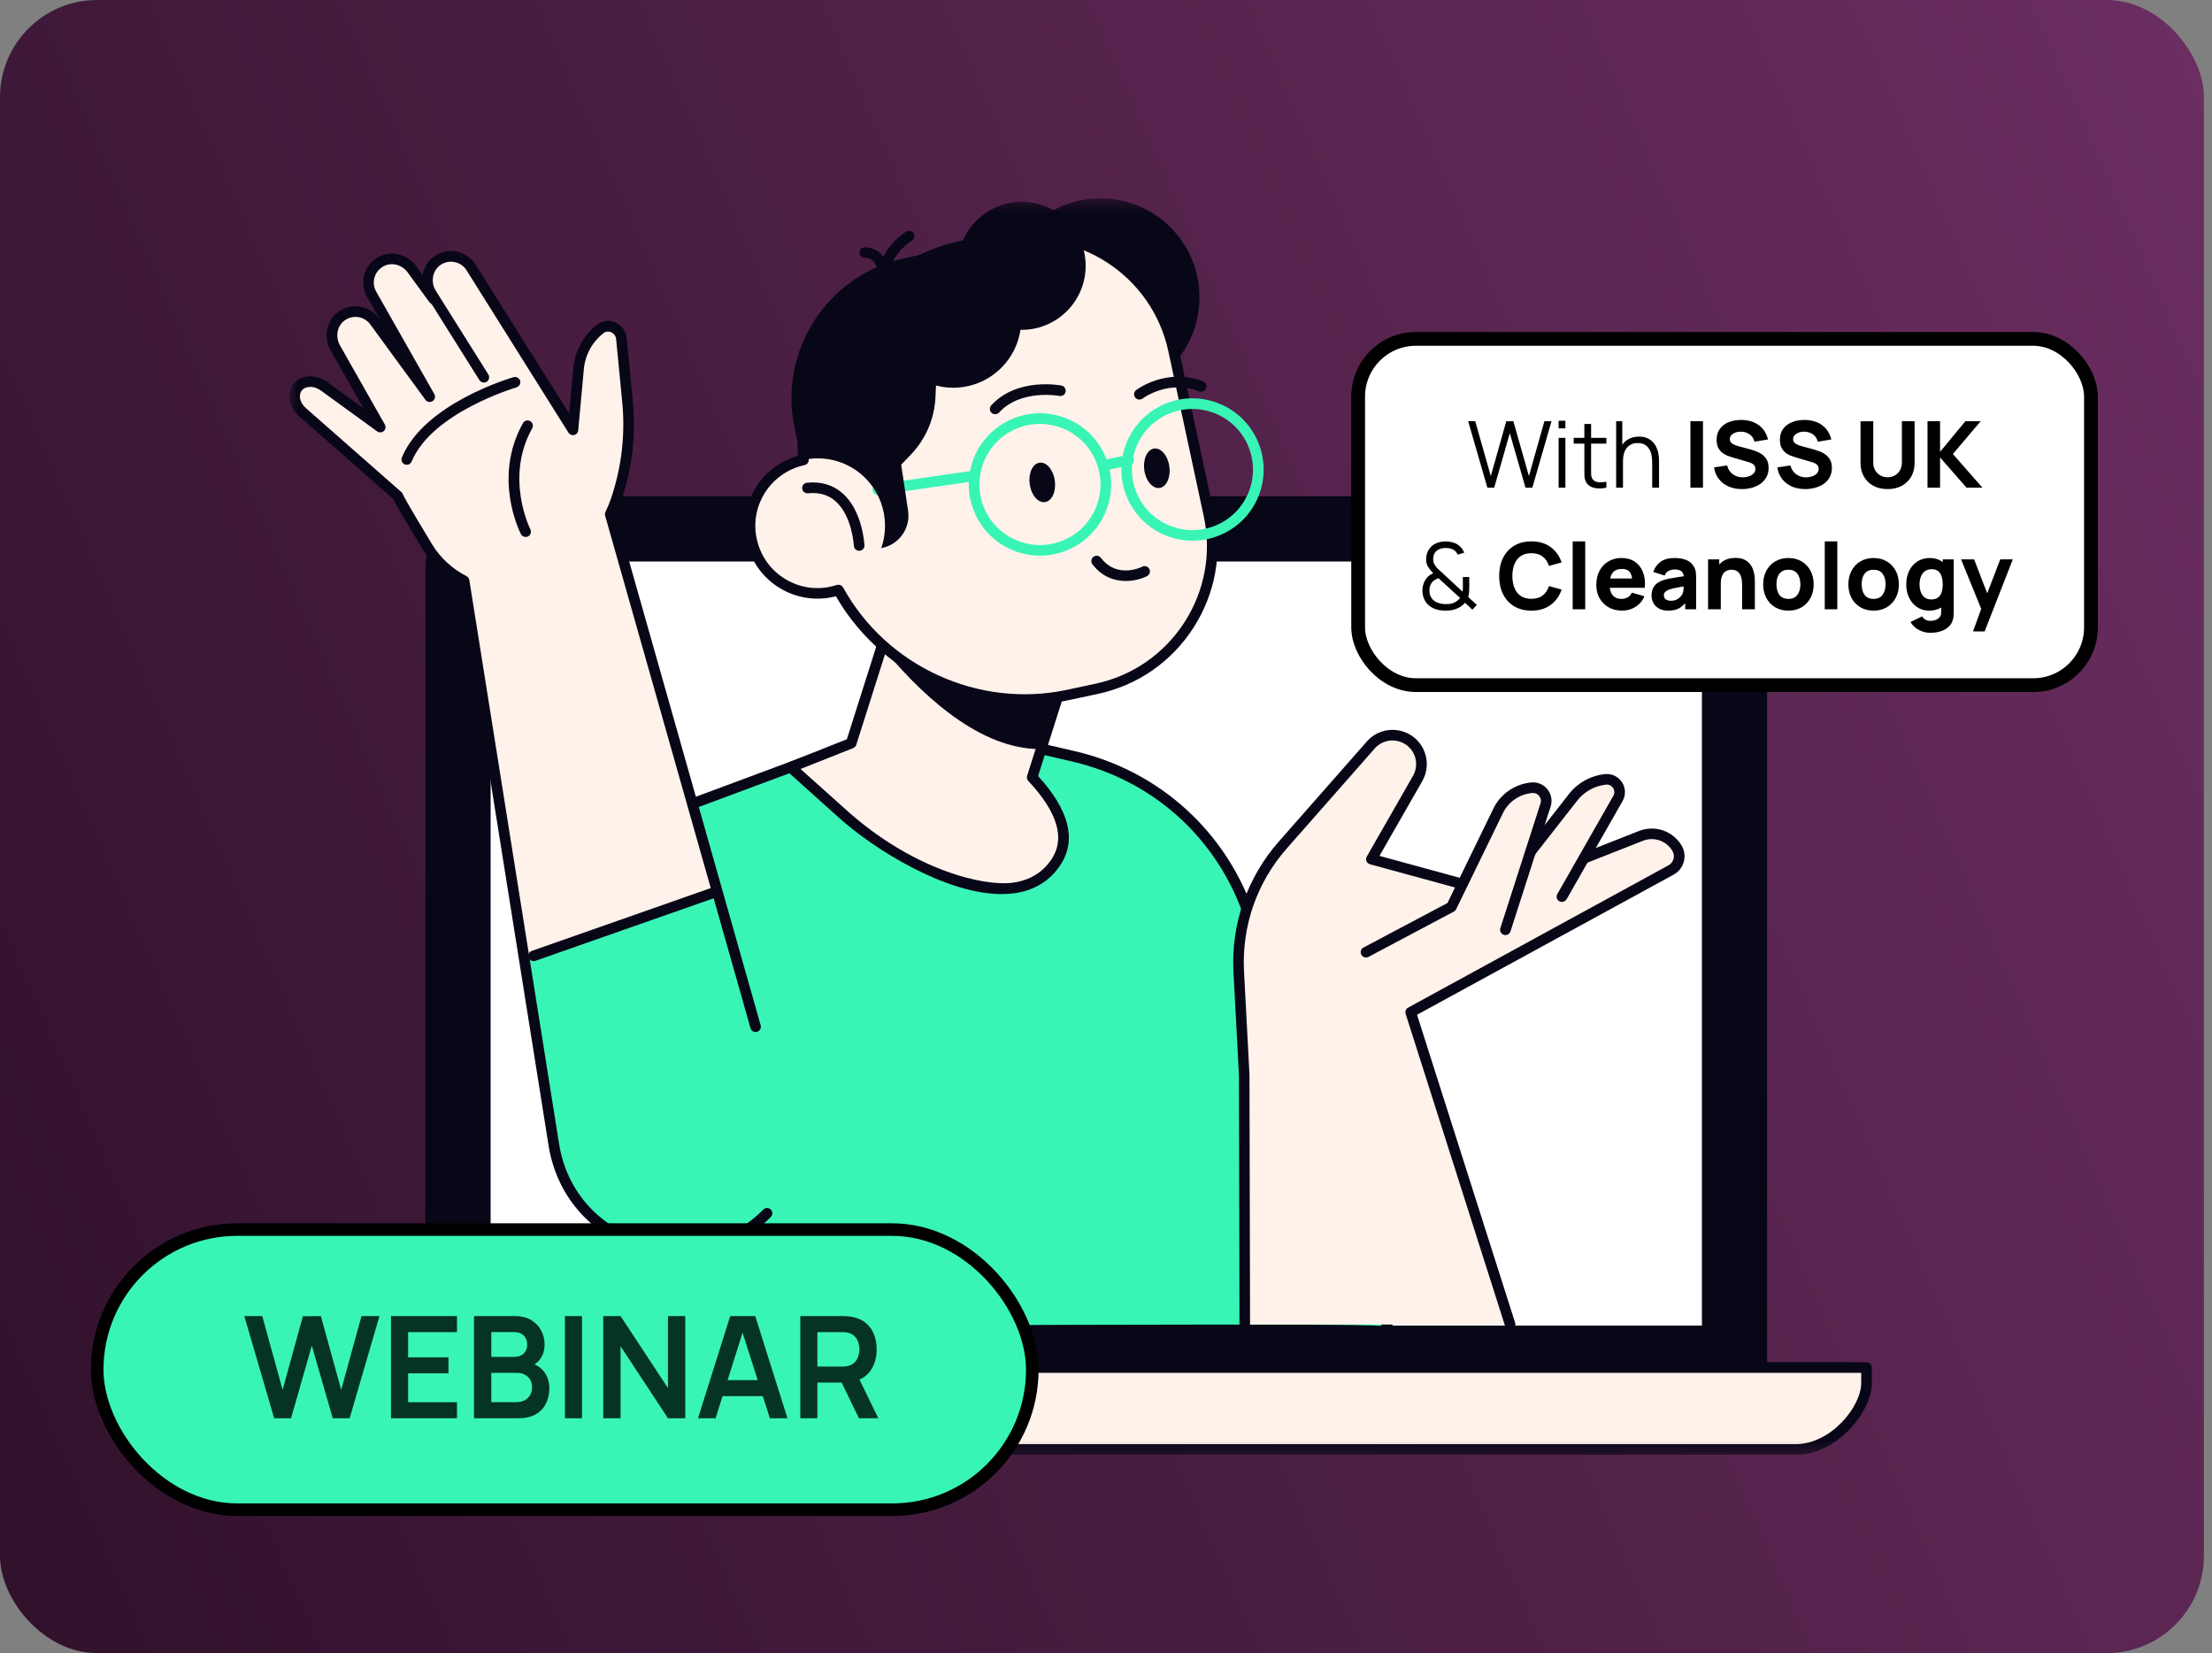 <svg width="182" height="136" viewBox="0 0 182 136" fill="none" xmlns="http://www.w3.org/2000/svg">
<rect x="0" y="0" width="182" height="136" fill="#808080" stroke="none"/>
<rect width="181.334" height="136" rx="8" fill="url(#paint0_linear_1880_2647)"/>
<mask id="mask0_1880_2647" style="mask-type:luminance" maskUnits="userSpaceOnUse" x="23" y="16" width="135" height="104">
<path d="M157.395 16.32H23.8V119.68H157.395V16.32Z" fill="white"/>
</mask>
<g mask="url(#mask0_1880_2647)">
<path d="M35.002 114.424V46.959C35.002 43.573 37.621 40.827 40.855 40.827H139.543C142.776 40.827 145.396 43.573 145.396 46.959V114.424H35.002Z" fill="#080717"/>
<path d="M40.368 109.054V46.959C40.368 46.493 40.656 46.192 40.856 46.192H139.544C139.74 46.192 140.032 46.493 140.032 46.959V109.054H40.368Z" fill="white"/>
<path d="M96.334 112.505H153.578V113.773C153.578 115.874 150.958 119.248 147.725 119.248H32.68C29.445 119.248 26.826 115.878 26.826 113.773V112.505H84.07H96.334Z" fill="#FFF2EB"/>
<path d="M147.72 119.68H32.679C29.205 119.68 26.39 116.106 26.39 113.77V112.501C26.39 112.261 26.586 112.065 26.826 112.065H153.577C153.817 112.065 154.013 112.261 154.013 112.501V113.77C154.013 116.106 151.193 119.68 147.72 119.68ZM27.257 112.941V113.774C27.257 115.718 29.737 118.812 32.675 118.812H147.72C150.657 118.812 153.137 115.718 153.137 113.774V112.941H27.257Z" fill="#080717"/>
<path d="M114.298 109.539L102.796 75.359C100.578 68.765 95.099 63.792 88.322 62.223L75.456 59.242L50.526 68.517L62.119 109.539C62.119 109.539 114.298 109.251 114.298 109.539Z" fill="#38F5B6"/>
<path d="M114.299 109.973C114.251 109.973 114.203 109.965 114.16 109.952C112.425 109.747 76.084 109.899 62.129 109.973C62.129 109.973 62.128 109.973 62.124 109.973C61.928 109.973 61.758 109.843 61.706 109.655L50.112 68.634C50.051 68.416 50.169 68.185 50.378 68.106L75.308 58.832C75.387 58.801 75.474 58.797 75.557 58.814L88.423 61.795C95.401 63.412 100.927 68.429 103.211 75.215L114.713 109.394C114.726 109.437 114.735 109.485 114.735 109.533C114.735 109.747 114.578 109.93 114.369 109.965C114.343 109.973 114.321 109.973 114.299 109.973ZM51.054 68.786L62.451 109.102C64.561 109.089 76.385 109.028 88.1 108.993C106.227 108.945 111.863 108.98 113.68 109.071L102.379 75.498C100.191 69 94.9 64.197 88.218 62.65L75.483 59.699L51.054 68.786Z" fill="#080717"/>
<path d="M90.55 32.603C95.046 32.603 98.692 28.958 98.692 24.462C98.692 19.965 95.046 16.32 90.55 16.32C86.054 16.32 82.409 19.965 82.409 24.462C82.409 28.958 86.054 32.603 90.55 32.603Z" fill="#080717"/>
<path d="M70.035 61.137L75.579 43.66L89.918 48.21L84.924 63.953C86.989 66.158 88.327 68.668 86.928 70.861C83.507 76.217 73.683 70.861 69.368 66.99C65.054 63.12 65.054 63.12 65.054 63.12L70.035 61.137Z" fill="#FFF2EB"/>
<path d="M82.406 73.554C77.79 73.554 71.902 69.85 69.077 67.317L64.762 63.447C64.649 63.347 64.597 63.194 64.623 63.046C64.649 62.898 64.749 62.772 64.889 62.719L69.679 60.815L75.162 43.533C75.196 43.424 75.275 43.333 75.375 43.281C75.48 43.228 75.598 43.215 75.707 43.25L90.05 47.796C90.281 47.87 90.407 48.114 90.333 48.345L85.413 63.844C87.954 66.629 88.586 69.07 87.291 71.096C86.424 72.452 85.129 73.258 83.447 73.489C83.111 73.532 82.763 73.554 82.406 73.554ZM65.869 63.264L69.662 66.664C75.179 71.61 80.976 72.944 83.334 72.617C84.754 72.421 85.84 71.75 86.563 70.621C87.644 68.93 86.986 66.786 84.606 64.249C84.498 64.136 84.463 63.97 84.511 63.818L89.374 48.489L75.868 44.205L70.455 61.268C70.415 61.394 70.32 61.495 70.202 61.543L65.869 63.264Z" fill="#080717"/>
<path d="M72.897 53.624L76.693 43.547L90.278 48.524L86.05 61.608C81.169 61.909 76.383 57.769 72.897 53.624Z" fill="#080717"/>
<path d="M66.104 37.837C65.498 29.6 71.037 21.968 79.341 20.185L82.269 19.558C88.763 18.163 95.162 22.299 96.556 28.798L99.472 42.383C100.867 48.877 96.731 55.275 90.232 56.67L87.909 57.167C80.208 58.819 72.602 55.105 68.989 48.541C67.573 49.004 65.978 48.899 64.57 48.119C61.889 46.628 60.926 43.246 62.417 40.561C63.227 39.105 64.596 38.164 66.104 37.837Z" fill="#FFF2EB"/>
<path d="M84.313 57.987C78.015 57.987 71.992 54.626 68.779 49.056C67.293 49.444 65.702 49.244 64.36 48.498C62.961 47.718 61.95 46.445 61.51 44.903C61.069 43.364 61.257 41.747 62.037 40.348C62.812 38.953 64.116 37.933 65.645 37.502C65.21 29.12 70.998 21.533 79.248 19.759L82.177 19.131C88.898 17.689 95.54 21.982 96.983 28.702L99.898 42.288C100.596 45.543 99.986 48.877 98.177 51.671C96.368 54.469 93.579 56.392 90.323 57.089L88 57.586C86.775 57.856 85.537 57.987 84.313 57.987ZM68.989 48.106C69.145 48.106 69.293 48.189 69.372 48.333C72.959 54.844 80.543 58.305 87.817 56.745L90.14 56.248C93.169 55.598 95.762 53.807 97.445 51.209C99.127 48.607 99.694 45.508 99.044 42.479L96.129 28.894C94.786 22.64 88.61 18.643 82.36 19.985L79.431 20.613C71.486 22.317 65.942 29.709 66.539 37.807C66.556 38.025 66.408 38.221 66.195 38.265C64.748 38.578 63.51 39.494 62.795 40.775C62.128 41.969 61.971 43.351 62.346 44.667C62.721 45.983 63.584 47.073 64.783 47.736C66.034 48.433 67.48 48.572 68.853 48.123C68.897 48.115 68.945 48.106 68.989 48.106Z" fill="#080717"/>
<path d="M98.119 44.484C97.492 44.484 96.864 44.384 96.254 44.179C93.194 43.15 91.538 39.829 92.567 36.765C93.063 35.283 94.109 34.085 95.508 33.388C96.907 32.69 98.494 32.581 99.98 33.078C103.04 34.107 104.696 37.428 103.667 40.492C103.171 41.974 102.125 43.176 100.725 43.87C99.897 44.275 99.013 44.484 98.119 44.484ZM93.39 37.044C92.519 39.651 93.926 42.479 96.528 43.351C97.788 43.774 99.139 43.682 100.333 43.09C101.523 42.497 102.412 41.477 102.835 40.213C103.707 37.606 102.299 34.778 99.697 33.906C98.437 33.483 97.086 33.575 95.892 34.167C94.702 34.76 93.813 35.78 93.39 37.044Z" fill="#38F5B6"/>
<path d="M85.567 45.712C84.94 45.712 84.312 45.612 83.702 45.407C82.22 44.91 81.017 43.864 80.324 42.465C79.627 41.066 79.518 39.479 80.015 37.993C80.512 36.511 81.558 35.313 82.957 34.615C84.356 33.918 85.942 33.809 87.429 34.306C88.91 34.803 90.109 35.849 90.806 37.248C91.504 38.647 91.613 40.234 91.116 41.72C90.619 43.202 89.573 44.405 88.174 45.098C87.35 45.507 86.461 45.712 85.567 45.712ZM85.559 34.873C84.8 34.873 84.042 35.047 83.345 35.396C82.155 35.989 81.266 37.008 80.843 38.272C80.42 39.532 80.512 40.887 81.104 42.077C81.697 43.267 82.717 44.156 83.981 44.579C85.241 45.002 86.592 44.91 87.786 44.317C88.976 43.724 89.865 42.705 90.288 41.441C90.71 40.181 90.619 38.83 90.026 37.636C89.433 36.446 88.413 35.557 87.149 35.134C86.626 34.96 86.091 34.873 85.559 34.873Z" fill="#38F5B6"/>
<path d="M72.223 40.723C72.01 40.723 71.822 40.566 71.792 40.348C71.757 40.108 71.922 39.891 72.162 39.856L80.134 38.714C80.369 38.683 80.591 38.844 80.626 39.084C80.661 39.324 80.496 39.542 80.256 39.577L72.284 40.719C72.267 40.719 72.245 40.723 72.223 40.723Z" fill="#38F5B6"/>
<path d="M90.956 38.691C90.756 38.691 90.573 38.551 90.529 38.347C90.481 38.111 90.629 37.88 90.865 37.828L92.778 37.423C93.013 37.375 93.244 37.523 93.296 37.758C93.344 37.994 93.196 38.225 92.961 38.277L91.048 38.682C91.017 38.687 90.987 38.691 90.956 38.691Z" fill="#38F5B6"/>
<path d="M84.723 39.825C84.845 40.723 85.407 41.386 85.978 41.307C86.549 41.229 86.911 40.44 86.789 39.546C86.667 38.648 86.105 37.986 85.534 38.064C84.967 38.138 84.601 38.927 84.723 39.825Z" fill="#080717"/>
<path d="M94.149 38.662C94.271 39.56 94.833 40.222 95.404 40.144C95.975 40.065 96.337 39.276 96.215 38.383C96.093 37.485 95.53 36.822 94.96 36.901C94.393 36.98 94.027 37.769 94.149 38.662Z" fill="#080717"/>
<path d="M92.633 47.797C91.718 47.797 90.681 47.47 89.883 46.42C89.739 46.228 89.774 45.953 89.966 45.809C90.158 45.661 90.432 45.701 90.576 45.892C91.91 47.64 93.901 46.664 93.985 46.62C94.198 46.511 94.46 46.599 94.568 46.812C94.678 47.026 94.59 47.287 94.377 47.396C93.971 47.605 93.335 47.797 92.633 47.797Z" fill="#080717"/>
<path d="M81.88 34.076C81.775 34.076 81.671 34.037 81.584 33.963C81.405 33.802 81.396 33.523 81.558 33.348C83.68 31.034 87.184 31.692 87.333 31.718C87.568 31.766 87.721 31.993 87.677 32.228C87.629 32.464 87.402 32.621 87.167 32.573C87.136 32.568 83.99 31.984 82.203 33.937C82.115 34.028 81.998 34.076 81.88 34.076Z" fill="#080717"/>
<path d="M93.745 32.873C93.615 32.873 93.48 32.812 93.397 32.699C93.253 32.507 93.292 32.233 93.484 32.089C93.584 32.01 96.021 30.219 98.989 31.383C99.211 31.47 99.324 31.723 99.237 31.949C99.15 32.172 98.897 32.285 98.671 32.198C96.165 31.217 94.094 32.725 94.007 32.79C93.929 32.847 93.837 32.873 93.745 32.873Z" fill="#080717"/>
<path d="M70.689 45.315C70.458 45.315 70.266 45.132 70.253 44.901C70.253 44.875 70.118 42.413 68.719 41.21C68.126 40.7 67.372 40.491 66.478 40.582C66.234 40.599 66.025 40.434 65.999 40.194C65.973 39.955 66.147 39.741 66.387 39.715C67.529 39.597 68.505 39.88 69.29 40.552C70.972 41.999 71.116 44.744 71.125 44.858C71.138 45.097 70.95 45.303 70.71 45.311C70.702 45.315 70.693 45.315 70.689 45.315Z" fill="#080717"/>
<path d="M72.854 23.363C72.645 23.363 72.462 23.215 72.427 23.005C72.004 20.656 74.475 19.109 74.58 19.048C74.785 18.922 75.051 18.987 75.177 19.192C75.303 19.396 75.238 19.667 75.033 19.793C75.011 19.806 72.963 21.096 73.281 22.857C73.325 23.093 73.168 23.319 72.928 23.363C72.906 23.358 72.88 23.363 72.854 23.363Z" fill="#080717"/>
<path d="M72.567 22.348C72.375 22.348 72.201 22.221 72.149 22.029C71.913 21.201 71.255 21.21 71.181 21.214C70.937 21.227 70.736 21.044 70.719 20.809C70.702 20.569 70.88 20.364 71.116 20.347C71.608 20.308 72.632 20.556 72.986 21.79C73.051 22.021 72.916 22.265 72.684 22.33C72.645 22.343 72.606 22.348 72.567 22.348Z" fill="#080717"/>
<path d="M77.065 29.713C77.065 25.83 78.813 22.304 81.659 19.689L74.441 21.236C68.069 22.605 64.016 28.877 65.38 35.249L65.942 37.873C67.258 37.55 68.692 37.694 69.969 38.404C72.371 39.738 73.386 42.588 72.506 45.094C73.949 44.837 74.934 43.477 74.716 42.022L74.149 38.23L74.942 37.402C76.171 36.125 76.89 34.443 76.969 32.669L77.074 30.293C77.074 30.11 77.065 29.91 77.065 29.713Z" fill="#080717"/>
<path d="M89.259 22.71C89.723 19.84 87.772 17.136 84.901 16.673C82.031 16.209 79.328 18.159 78.864 21.03C78.4 23.9 80.35 26.604 83.221 27.068C86.092 27.532 88.795 25.581 89.259 22.71Z" fill="#080717"/>
<path d="M78.434 31.897C81.52 31.897 84.021 29.395 84.021 26.31C84.021 23.224 81.52 20.722 78.434 20.722C75.348 20.722 72.846 23.224 72.846 26.31C72.846 29.395 75.348 31.897 78.434 31.897Z" fill="#080717"/>
<path d="M102.413 108.959L102.369 88.422L101.921 79.949C101.72 76.131 103.019 72.383 105.547 69.511L112.782 61.286C113.422 60.558 114.438 60.293 115.353 60.611C116.761 61.099 117.38 62.751 116.639 64.045L112.838 70.688L123.063 73.481L135.01 68.774C136.112 68.338 137.372 68.766 137.982 69.785C138.357 70.413 138.135 71.228 137.494 71.581L116.072 83.288L124.253 108.968H102.413V108.959Z" fill="#FFF2EB"/>
<path d="M124.249 109.394C124.066 109.394 123.892 109.277 123.835 109.089L115.654 83.409C115.589 83.209 115.676 82.995 115.859 82.895L137.281 71.189C137.486 71.075 137.634 70.892 137.695 70.665C137.756 70.439 137.725 70.203 137.603 70.003C137.102 69.162 136.073 68.813 135.167 69.175L123.22 73.882C123.133 73.917 123.037 73.921 122.946 73.895L112.721 71.101C112.59 71.066 112.486 70.971 112.433 70.848C112.381 70.722 112.39 70.582 112.459 70.465L116.26 63.827C116.548 63.321 116.596 62.72 116.395 62.179C116.19 61.635 115.759 61.216 115.21 61.024C114.46 60.763 113.632 60.981 113.109 61.578L105.874 69.802C103.407 72.605 102.16 76.2 102.357 79.931L102.805 88.404L102.853 108.963C102.853 109.202 102.657 109.399 102.418 109.399C102.178 109.399 101.982 109.202 101.982 108.963L101.938 88.426L101.489 79.975C101.28 76.017 102.605 72.199 105.225 69.227L112.459 61.003C113.222 60.14 114.416 59.826 115.502 60.201C116.295 60.475 116.923 61.086 117.215 61.874C117.511 62.663 117.437 63.531 117.023 64.263L113.501 70.412L123.042 73.019L134.853 68.364C136.16 67.85 137.634 68.351 138.357 69.558C138.601 69.963 138.667 70.439 138.54 70.896C138.414 71.354 138.117 71.729 137.704 71.955L116.591 83.484L124.663 108.823C124.737 109.054 124.611 109.298 124.38 109.372C124.336 109.386 124.293 109.394 124.249 109.394Z" fill="#080717"/>
<path d="M128.511 73.76L133.118 65.68C133.546 64.934 132.944 64.019 132.09 64.111C131 64.228 130.011 64.799 129.357 65.68L123.713 72.897L128.511 73.76Z" fill="#FFF2EB"/>
<path d="M128.511 74.2C128.437 74.2 128.363 74.183 128.297 74.144C128.088 74.026 128.014 73.76 128.136 73.551L132.743 65.471C132.86 65.266 132.852 65.022 132.721 64.826C132.59 64.629 132.373 64.525 132.137 64.551C131.169 64.656 130.285 65.161 129.709 65.946L124.057 73.172C123.908 73.359 123.634 73.394 123.446 73.246C123.255 73.098 123.224 72.823 123.372 72.636L129.017 65.418C129.731 64.451 130.838 63.814 132.046 63.684C132.603 63.622 133.144 63.88 133.453 64.35C133.763 64.821 133.78 65.418 133.501 65.906L128.895 73.987C128.807 74.118 128.659 74.2 128.511 74.2Z" fill="#080717"/>
<path d="M112.389 78.336L119.419 74.606L123.263 66.704C123.786 65.627 124.841 64.904 126.04 64.803C126.811 64.738 127.404 65.483 127.164 66.22L123.861 76.488L112.389 78.336Z" fill="#FFF2EB"/>
<path d="M112.39 78.772C112.233 78.772 112.081 78.689 112.007 78.541C111.893 78.327 111.976 78.065 112.185 77.952L119.093 74.291L122.876 66.515C123.465 65.304 124.663 64.485 126.006 64.371C126.511 64.323 127.008 64.541 127.326 64.942C127.644 65.343 127.74 65.87 127.584 66.354L124.28 76.623C124.206 76.854 123.962 76.976 123.731 76.906C123.5 76.832 123.373 76.588 123.447 76.357L126.751 66.088C126.821 65.879 126.777 65.657 126.642 65.483C126.503 65.308 126.298 65.221 126.075 65.239C125.038 65.326 124.11 65.958 123.657 66.895L119.812 74.797C119.773 74.879 119.708 74.949 119.625 74.993L112.595 78.724C112.53 78.754 112.46 78.772 112.39 78.772Z" fill="#080717"/>
<path d="M62.164 84.474L50.209 42.306C50.383 41.935 50.54 41.561 50.675 41.168C51.573 38.544 51.895 35.76 51.625 33.001L51.124 27.84C51.041 26.995 50.056 26.537 49.389 27.06C48.37 27.853 47.724 29.034 47.607 30.32L47.145 35.363L45.101 32.111L38.759 22.009C38.166 21.063 36.894 20.801 35.974 21.46C35.185 22.017 34.967 23.098 35.386 23.97L35.691 24.606L33.9 22.152C33.324 21.364 32.252 21.059 31.385 21.508C30.382 22.03 30.042 23.26 30.583 24.205L35.364 32.635L30.822 26.437C30.164 25.535 28.879 25.365 28.003 26.084C27.257 26.698 27.113 27.788 27.593 28.629L31.285 35.136L26.66 31.78C25.893 31.222 24.908 31.275 24.455 31.893C24.041 32.465 24.224 33.328 24.878 33.898L32.745 40.815C32.736 40.933 33.852 42.82 35.155 44.978C35.909 46.224 36.972 47.166 38.179 47.784L45.563 94.163C46.892 102.518 57.152 105.821 63.11 99.811L62.164 84.474Z" fill="#FFF2EB"/>
<path d="M69.026 97.972V86.71V79.732L58.866 73.122L42.951 78.631L45.889 96.014L47.97 99.197L50.664 101.523L54.336 102.747L58.866 102.38L69.026 97.972Z" fill="#38F5B6"/>
<path d="M55.853 103.332C54.733 103.332 53.595 103.153 52.471 102.791C48.531 101.523 45.785 98.324 45.135 94.232L37.782 48.067C36.545 47.391 35.507 46.406 34.784 45.203C33.089 42.401 32.548 41.455 32.378 41.076L24.59 34.224C23.766 33.501 23.556 32.385 24.106 31.636C24.402 31.226 24.869 30.986 25.418 30.96C25.932 30.938 26.464 31.099 26.917 31.427L29.911 33.601L27.213 28.842C26.612 27.787 26.83 26.484 27.728 25.743C28.242 25.32 28.887 25.133 29.545 25.216C30.195 25.299 30.787 25.647 31.175 26.174L31.254 26.279L30.199 24.418C29.876 23.852 29.802 23.193 29.985 22.566C30.168 21.938 30.596 21.424 31.18 21.119C32.212 20.578 33.533 20.914 34.248 21.89L34.779 22.618C34.884 22.012 35.211 21.454 35.721 21.093C36.266 20.709 36.919 20.565 37.573 20.696C38.214 20.822 38.781 21.215 39.129 21.768L46.831 34.028L47.175 30.271C47.301 28.872 48.012 27.573 49.123 26.711C49.555 26.375 50.117 26.305 50.627 26.523C51.145 26.745 51.503 27.234 51.56 27.791L52.061 32.952C52.34 35.794 52.013 38.601 51.089 41.303C50.98 41.625 50.845 41.961 50.675 42.336L62.586 84.347C62.652 84.578 62.517 84.817 62.286 84.883C62.054 84.952 61.815 84.813 61.749 84.582L49.79 42.427C49.759 42.327 49.768 42.218 49.816 42.126C50.004 41.725 50.147 41.368 50.265 41.032C51.145 38.448 51.459 35.763 51.193 33.048L50.692 27.887C50.666 27.639 50.514 27.434 50.282 27.334C50.178 27.29 49.912 27.208 49.655 27.408C48.735 28.123 48.147 29.199 48.038 30.363L47.576 35.406C47.559 35.593 47.423 35.746 47.245 35.789C47.062 35.833 46.874 35.754 46.774 35.598L38.388 22.239C38.166 21.881 37.813 21.642 37.399 21.559C36.985 21.476 36.566 21.568 36.222 21.812C35.629 22.23 35.438 23.08 35.773 23.782L36.078 24.418C36.174 24.623 36.1 24.863 35.908 24.98C35.717 25.094 35.464 25.046 35.333 24.863L33.542 22.409C33.08 21.773 32.234 21.555 31.58 21.895C31.206 22.091 30.935 22.418 30.818 22.814C30.7 23.211 30.748 23.629 30.953 23.991L35.734 32.42C35.847 32.621 35.786 32.878 35.59 33C35.398 33.126 35.137 33.078 35.002 32.891L30.469 26.693C30.221 26.353 29.855 26.136 29.436 26.083C29.018 26.031 28.608 26.148 28.281 26.419C27.723 26.881 27.588 27.735 27.972 28.415L31.663 34.922C31.764 35.101 31.729 35.323 31.576 35.462C31.424 35.598 31.197 35.611 31.031 35.489L26.407 32.133C26.115 31.919 25.779 31.81 25.466 31.832C25.182 31.845 24.951 31.958 24.812 32.15C24.533 32.538 24.686 33.148 25.169 33.575L33.036 40.492C33.106 40.553 33.154 40.636 33.176 40.723C33.241 40.871 33.607 41.569 35.534 44.755C36.214 45.879 37.199 46.794 38.384 47.396C38.506 47.461 38.593 47.579 38.615 47.714L45.998 94.096C46.595 97.853 49.114 100.795 52.74 101.963C56.362 103.127 60.124 102.212 62.804 99.51C62.974 99.339 63.249 99.335 63.419 99.505C63.589 99.675 63.593 99.95 63.423 100.12C61.336 102.22 58.651 103.332 55.853 103.332Z" fill="#080717"/>
<path d="M39.813 31.474C39.669 31.474 39.526 31.4 39.443 31.269L35.006 24.204C34.879 24 34.941 23.734 35.141 23.603C35.346 23.477 35.612 23.538 35.742 23.738L40.179 30.803C40.306 31.008 40.245 31.274 40.044 31.405C39.975 31.452 39.892 31.474 39.813 31.474Z" fill="#080717"/>
<path d="M43.248 44.175C43.091 44.175 42.938 44.088 42.859 43.94C42.764 43.752 40.519 39.293 43.029 34.809C43.147 34.599 43.413 34.525 43.622 34.643C43.831 34.761 43.905 35.027 43.788 35.236C41.513 39.302 43.614 43.499 43.635 43.543C43.744 43.757 43.662 44.018 43.448 44.131C43.383 44.157 43.313 44.175 43.248 44.175Z" fill="#080717"/>
<path d="M33.468 38.238C33.411 38.238 33.354 38.229 33.302 38.203C33.08 38.111 32.975 37.854 33.067 37.632C34.901 33.204 41.953 31.116 42.254 31.029C42.485 30.964 42.725 31.094 42.795 31.326C42.86 31.556 42.73 31.796 42.498 31.866C42.429 31.887 35.547 33.923 33.873 37.963C33.803 38.138 33.642 38.238 33.468 38.238Z" fill="#080717"/>
<path d="M43.905 79.073C43.727 79.073 43.556 78.96 43.496 78.781C43.417 78.554 43.535 78.306 43.761 78.227L58.554 73.036C58.781 72.954 59.029 73.076 59.107 73.302C59.186 73.529 59.068 73.777 58.842 73.856L44.049 79.047C44.001 79.069 43.953 79.073 43.905 79.073Z" fill="#080717"/>
</g>
<rect x="111.747" y="27.88" width="60.293" height="28.485" rx="4.748" fill="white"/>
<rect x="111.747" y="27.88" width="60.293" height="28.485" rx="4.748" stroke="black" stroke-width="1.133"/>
<path d="M122.379 40.123L120.799 34.654H121.38L122.66 39.169L123.933 34.657L124.517 34.654L125.797 39.169L127.07 34.654H127.655L126.078 40.123H125.516L124.225 35.637L122.941 40.123H122.379ZM128.24 35.242V34.615H128.798V35.242H128.24ZM128.24 40.123V36.021H128.798V40.123H128.24ZM132.17 40.123C131.939 40.171 131.712 40.19 131.486 40.18C131.263 40.169 131.063 40.121 130.886 40.035C130.711 39.949 130.578 39.815 130.487 39.633C130.414 39.481 130.373 39.328 130.366 39.173C130.361 39.016 130.358 38.838 130.358 38.638V34.881H130.913V38.615C130.913 38.787 130.914 38.931 130.916 39.048C130.922 39.162 130.948 39.263 130.996 39.352C131.087 39.521 131.232 39.623 131.429 39.655C131.629 39.688 131.876 39.681 132.17 39.633V40.123ZM129.481 36.499V36.021H132.17V36.499H129.481ZM135.94 40.123V38.03C135.94 37.802 135.919 37.593 135.876 37.403C135.833 37.211 135.763 37.044 135.667 36.902C135.573 36.758 135.45 36.646 135.299 36.568C135.149 36.489 134.967 36.45 134.752 36.45C134.554 36.45 134.379 36.484 134.228 36.553C134.078 36.621 133.952 36.72 133.848 36.849C133.746 36.975 133.669 37.13 133.616 37.312C133.563 37.494 133.536 37.702 133.536 37.935L133.141 37.848C133.141 37.427 133.215 37.074 133.362 36.788C133.508 36.502 133.711 36.285 133.969 36.139C134.228 35.992 134.524 35.918 134.858 35.918C135.104 35.918 135.318 35.956 135.5 36.032C135.685 36.108 135.84 36.211 135.967 36.34C136.096 36.469 136.2 36.617 136.278 36.784C136.357 36.949 136.414 37.125 136.449 37.312C136.485 37.497 136.503 37.682 136.503 37.867V40.123H135.94ZM132.974 40.123V34.654H133.479V37.741H133.536V40.123H132.974ZM139.085 40.123V34.654H140.118V40.123H139.085ZM143.323 40.236C142.917 40.236 142.552 40.166 142.225 40.024C141.901 39.88 141.634 39.674 141.424 39.409C141.216 39.14 141.084 38.821 141.029 38.452L142.107 38.292C142.183 38.606 142.34 38.848 142.578 39.017C142.816 39.187 143.087 39.272 143.391 39.272C143.561 39.272 143.725 39.245 143.885 39.192C144.044 39.139 144.175 39.06 144.276 38.957C144.38 38.853 144.432 38.725 144.432 38.573C144.432 38.517 144.423 38.464 144.405 38.413C144.39 38.36 144.363 38.311 144.325 38.265C144.287 38.22 144.233 38.177 144.162 38.136C144.094 38.096 144.006 38.059 143.9 38.026L142.479 37.608C142.373 37.578 142.249 37.535 142.107 37.479C141.968 37.423 141.832 37.344 141.701 37.24C141.569 37.136 141.459 36.999 141.37 36.83C141.284 36.657 141.241 36.441 141.241 36.18C141.241 35.813 141.334 35.508 141.519 35.265C141.703 35.022 141.95 34.841 142.259 34.722C142.568 34.603 142.91 34.545 143.285 34.547C143.662 34.552 143.999 34.617 144.295 34.741C144.591 34.865 144.839 35.046 145.039 35.284C145.239 35.519 145.384 35.808 145.472 36.15L144.356 36.34C144.315 36.163 144.24 36.013 144.132 35.892C144.023 35.77 143.892 35.678 143.74 35.614C143.591 35.551 143.434 35.517 143.269 35.512C143.107 35.507 142.954 35.529 142.81 35.58C142.668 35.628 142.552 35.699 142.46 35.793C142.372 35.886 142.327 35.998 142.327 36.127C142.327 36.246 142.364 36.344 142.438 36.419C142.511 36.493 142.603 36.553 142.715 36.598C142.826 36.644 142.94 36.682 143.057 36.712L144.006 36.97C144.148 37.008 144.305 37.059 144.477 37.122C144.649 37.183 144.814 37.269 144.971 37.38C145.13 37.489 145.261 37.634 145.362 37.813C145.466 37.993 145.518 38.221 145.518 38.497C145.518 38.791 145.456 39.048 145.332 39.268C145.21 39.486 145.046 39.667 144.838 39.811C144.63 39.953 144.395 40.059 144.132 40.13C143.871 40.201 143.601 40.236 143.323 40.236ZM148.53 40.236C148.125 40.236 147.759 40.166 147.432 40.024C147.108 39.88 146.841 39.674 146.631 39.409C146.423 39.14 146.292 38.821 146.236 38.452L147.315 38.292C147.391 38.606 147.548 38.848 147.786 39.017C148.024 39.187 148.295 39.272 148.598 39.272C148.768 39.272 148.933 39.245 149.092 39.192C149.252 39.139 149.382 39.06 149.483 38.957C149.587 38.853 149.639 38.725 149.639 38.573C149.639 38.517 149.63 38.464 149.612 38.413C149.597 38.36 149.571 38.311 149.533 38.265C149.495 38.22 149.44 38.177 149.369 38.136C149.301 38.096 149.214 38.059 149.107 38.026L147.687 37.608C147.58 37.578 147.456 37.535 147.315 37.479C147.175 37.423 147.04 37.344 146.908 37.24C146.777 37.136 146.666 36.999 146.578 36.83C146.492 36.657 146.449 36.441 146.449 36.18C146.449 35.813 146.541 35.508 146.726 35.265C146.911 35.022 147.158 34.841 147.467 34.722C147.775 34.603 148.117 34.545 148.492 34.547C148.869 34.552 149.206 34.617 149.502 34.741C149.799 34.865 150.047 35.046 150.247 35.284C150.447 35.519 150.591 35.808 150.68 36.15L149.563 36.34C149.523 36.163 149.448 36.013 149.339 35.892C149.23 35.77 149.1 35.678 148.948 35.614C148.798 35.551 148.641 35.517 148.477 35.512C148.315 35.507 148.162 35.529 148.017 35.58C147.875 35.628 147.759 35.699 147.668 35.793C147.579 35.886 147.535 35.998 147.535 36.127C147.535 36.246 147.572 36.344 147.645 36.419C147.718 36.493 147.811 36.553 147.922 36.598C148.034 36.644 148.148 36.682 148.264 36.712L149.214 36.97C149.355 37.008 149.512 37.059 149.685 37.122C149.857 37.183 150.021 37.269 150.178 37.38C150.338 37.489 150.468 37.634 150.57 37.813C150.673 37.993 150.725 38.221 150.725 38.497C150.725 38.791 150.663 39.048 150.539 39.268C150.418 39.486 150.253 39.667 150.045 39.811C149.838 39.953 149.602 40.059 149.339 40.13C149.078 40.201 148.809 40.236 148.53 40.236ZM155.306 40.236C154.866 40.236 154.478 40.148 154.144 39.971C153.81 39.791 153.549 39.539 153.362 39.215C153.174 38.891 153.081 38.51 153.081 38.072V34.661L154.129 34.654V38.064C154.129 38.244 154.159 38.407 154.22 38.554C154.281 38.701 154.364 38.828 154.471 38.934C154.58 39.04 154.705 39.122 154.847 39.181C154.991 39.236 155.144 39.264 155.306 39.264C155.473 39.264 155.628 39.235 155.77 39.177C155.914 39.119 156.039 39.036 156.146 38.93C156.252 38.824 156.334 38.697 156.393 38.55C156.453 38.403 156.484 38.241 156.484 38.064V34.654H157.532V38.072C157.532 38.51 157.438 38.891 157.251 39.215C157.064 39.539 156.803 39.791 156.469 39.971C156.134 40.148 155.747 40.236 155.306 40.236ZM158.592 40.123V34.654H159.625V37.175L161.707 34.654H162.968L160.681 37.35L163.112 40.123H161.805L159.625 37.631V40.123H158.592ZM118.944 50.236C118.64 50.236 118.357 50.194 118.097 50.107C117.838 50.019 117.622 49.881 117.447 49.693C117.31 49.547 117.209 49.383 117.143 49.203C117.077 49.021 117.041 48.829 117.033 48.626C117.031 48.434 117.058 48.243 117.117 48.053C117.175 47.863 117.266 47.694 117.39 47.547C117.464 47.456 117.546 47.38 117.637 47.32C117.731 47.259 117.827 47.207 117.926 47.164C117.736 46.966 117.59 46.784 117.489 46.617C117.39 46.447 117.341 46.24 117.341 45.994C117.341 45.713 117.412 45.456 117.553 45.223C117.698 44.99 117.897 44.817 118.15 44.703C118.279 44.645 118.411 44.604 118.545 44.581C118.681 44.556 118.817 44.543 118.951 44.543C119.156 44.543 119.358 44.572 119.555 44.631C119.753 44.686 119.921 44.775 120.06 44.897C120.154 44.97 120.236 45.057 120.307 45.159C120.378 45.257 120.434 45.361 120.474 45.47L119.935 45.63C119.882 45.493 119.793 45.378 119.669 45.284C119.573 45.208 119.461 45.155 119.335 45.124C119.211 45.094 119.085 45.079 118.959 45.079C118.744 45.079 118.549 45.121 118.374 45.204C118.222 45.28 118.108 45.385 118.032 45.519C117.956 45.654 117.918 45.811 117.918 45.99C117.918 46.145 117.943 46.273 117.994 46.374C118.045 46.473 118.118 46.58 118.214 46.697C118.27 46.758 118.332 46.82 118.4 46.883C118.469 46.944 118.538 47.007 118.609 47.073L120.341 48.679C120.351 48.608 120.358 48.54 120.36 48.474C120.363 48.406 120.364 48.339 120.364 48.273L120.36 47.472H120.888V48.311C120.888 48.511 120.881 48.674 120.865 48.801C120.85 48.928 120.83 49.033 120.805 49.116L121.511 49.766L121.143 50.157L120.539 49.587C120.455 49.696 120.349 49.793 120.22 49.88C120.093 49.966 119.966 50.033 119.84 50.081C119.703 50.142 119.559 50.182 119.407 50.202C119.255 50.225 119.101 50.236 118.944 50.236ZM118.951 49.697C119.095 49.697 119.226 49.688 119.342 49.671C119.459 49.653 119.57 49.616 119.677 49.56C119.811 49.49 119.911 49.424 119.977 49.363C120.042 49.3 120.096 49.244 120.136 49.196L118.359 47.57C118.252 47.603 118.152 47.649 118.059 47.707C117.967 47.763 117.889 47.83 117.823 47.908C117.75 47.999 117.695 48.105 117.66 48.224C117.624 48.343 117.607 48.468 117.607 48.6C117.612 48.739 117.635 48.868 117.675 48.987C117.718 49.103 117.781 49.207 117.865 49.298C117.984 49.438 118.143 49.539 118.343 49.602C118.544 49.666 118.746 49.697 118.951 49.697ZM126.001 50.236C125.454 50.236 124.982 50.117 124.584 49.88C124.189 49.642 123.884 49.309 123.669 48.881C123.456 48.453 123.35 47.955 123.35 47.388C123.35 46.821 123.456 46.323 123.669 45.895C123.884 45.468 124.189 45.135 124.584 44.897C124.982 44.658 125.454 44.539 126.001 44.539C126.629 44.539 127.155 44.695 127.581 45.007C128.009 45.318 128.31 45.74 128.485 46.271L127.444 46.56C127.343 46.228 127.172 45.971 126.931 45.789C126.691 45.604 126.381 45.512 126.001 45.512C125.654 45.512 125.364 45.589 125.131 45.743C124.901 45.898 124.727 46.116 124.611 46.397C124.494 46.678 124.436 47.008 124.436 47.388C124.436 47.768 124.494 48.098 124.611 48.379C124.727 48.66 124.901 48.878 125.131 49.033C125.364 49.187 125.654 49.264 126.001 49.264C126.381 49.264 126.691 49.172 126.931 48.987C127.172 48.802 127.343 48.545 127.444 48.216L128.485 48.505C128.31 49.036 128.009 49.458 127.581 49.769C127.155 50.081 126.629 50.236 126.001 50.236ZM129.397 50.123V44.539H130.43V50.123H129.397ZM133.475 50.236C133.055 50.236 132.684 50.147 132.362 49.967C132.043 49.785 131.793 49.535 131.61 49.219C131.431 48.9 131.341 48.535 131.341 48.125C131.341 47.677 131.429 47.287 131.607 46.955C131.784 46.623 132.028 46.366 132.34 46.184C132.651 45.999 133.009 45.907 133.414 45.907C133.845 45.907 134.211 46.008 134.512 46.211C134.813 46.413 135.036 46.698 135.18 47.065C135.325 47.432 135.375 47.864 135.332 48.36H134.311V47.98C134.311 47.563 134.244 47.263 134.109 47.08C133.978 46.895 133.761 46.803 133.46 46.803C133.108 46.803 132.848 46.911 132.681 47.126C132.517 47.339 132.435 47.654 132.435 48.072C132.435 48.454 132.517 48.75 132.681 48.96C132.848 49.168 133.093 49.272 133.414 49.272C133.617 49.272 133.79 49.227 133.935 49.139C134.079 49.05 134.189 48.922 134.265 48.755L135.298 49.052C135.144 49.426 134.899 49.718 134.565 49.925C134.233 50.133 133.87 50.236 133.475 50.236ZM132.115 48.36V47.593H134.835V48.36H132.115ZM137.255 50.236C136.961 50.236 136.712 50.181 136.507 50.069C136.304 49.956 136.15 49.805 136.044 49.617C135.94 49.428 135.888 49.219 135.888 48.991C135.888 48.801 135.917 48.627 135.975 48.471C136.033 48.313 136.127 48.175 136.256 48.056C136.388 47.935 136.564 47.834 136.784 47.753C136.936 47.697 137.117 47.648 137.327 47.605C137.538 47.562 137.776 47.521 138.041 47.483C138.307 47.443 138.6 47.398 138.919 47.35L138.547 47.555C138.547 47.312 138.488 47.134 138.372 47.02C138.255 46.906 138.06 46.849 137.787 46.849C137.635 46.849 137.477 46.885 137.312 46.959C137.148 47.032 137.032 47.163 136.967 47.35L136.032 47.054C136.136 46.715 136.331 46.438 136.617 46.226C136.903 46.013 137.293 45.907 137.787 45.907C138.149 45.907 138.471 45.962 138.752 46.074C139.033 46.185 139.245 46.378 139.39 46.651C139.471 46.803 139.519 46.955 139.534 47.107C139.549 47.259 139.557 47.428 139.557 47.616V50.123H138.653V49.279L138.782 49.454C138.582 49.73 138.365 49.93 138.133 50.054C137.902 50.176 137.61 50.236 137.255 50.236ZM137.475 49.424C137.665 49.424 137.825 49.391 137.954 49.325C138.086 49.257 138.19 49.179 138.265 49.093C138.344 49.007 138.397 48.935 138.425 48.877C138.478 48.765 138.509 48.636 138.516 48.489C138.526 48.34 138.531 48.216 138.531 48.117L138.835 48.193C138.529 48.244 138.281 48.287 138.091 48.322C137.901 48.355 137.748 48.386 137.631 48.413C137.515 48.441 137.412 48.472 137.324 48.505C137.222 48.545 137.14 48.59 137.077 48.638C137.016 48.683 136.97 48.734 136.94 48.789C136.912 48.845 136.898 48.907 136.898 48.976C136.898 49.069 136.921 49.15 136.967 49.219C137.015 49.285 137.082 49.335 137.168 49.371C137.254 49.406 137.356 49.424 137.475 49.424ZM143.34 50.123V48.186C143.34 48.092 143.335 47.973 143.324 47.829C143.314 47.682 143.283 47.535 143.23 47.388C143.176 47.241 143.089 47.118 142.967 47.02C142.848 46.921 142.679 46.871 142.459 46.871C142.37 46.871 142.275 46.885 142.174 46.913C142.072 46.941 141.977 46.996 141.889 47.077C141.8 47.155 141.727 47.272 141.669 47.426C141.613 47.581 141.585 47.785 141.585 48.041L140.992 47.76C140.992 47.436 141.058 47.132 141.19 46.849C141.322 46.565 141.519 46.336 141.782 46.161C142.048 45.987 142.383 45.899 142.785 45.899C143.107 45.899 143.369 45.954 143.571 46.062C143.774 46.171 143.931 46.309 144.042 46.477C144.156 46.644 144.237 46.818 144.285 47.001C144.333 47.18 144.363 47.345 144.373 47.494C144.383 47.644 144.388 47.753 144.388 47.821V50.123H143.34ZM140.537 50.123V46.021H141.456V47.38H141.585V50.123H140.537ZM147.145 50.236C146.732 50.236 146.37 50.144 146.059 49.959C145.747 49.774 145.504 49.52 145.33 49.196C145.157 48.869 145.071 48.495 145.071 48.072C145.071 47.644 145.16 47.268 145.337 46.944C145.514 46.617 145.759 46.363 146.07 46.18C146.382 45.998 146.74 45.907 147.145 45.907C147.558 45.907 147.92 45.999 148.231 46.184C148.545 46.369 148.79 46.625 148.964 46.951C149.139 47.275 149.226 47.649 149.226 48.072C149.226 48.497 149.138 48.873 148.961 49.2C148.786 49.524 148.541 49.778 148.228 49.963C147.916 50.145 147.555 50.236 147.145 50.236ZM147.145 49.272C147.477 49.272 147.724 49.16 147.886 48.938C148.05 48.712 148.133 48.424 148.133 48.072C148.133 47.707 148.049 47.416 147.882 47.198C147.717 46.98 147.472 46.871 147.145 46.871C146.92 46.871 146.735 46.922 146.591 47.023C146.446 47.125 146.339 47.265 146.268 47.445C146.199 47.625 146.165 47.834 146.165 48.072C146.165 48.439 146.247 48.731 146.412 48.949C146.579 49.164 146.824 49.272 147.145 49.272ZM150.138 50.123V44.539H151.171V50.123H150.138ZM154.155 50.236C153.742 50.236 153.38 50.144 153.069 49.959C152.757 49.774 152.514 49.52 152.34 49.196C152.167 48.869 152.081 48.495 152.081 48.072C152.081 47.644 152.17 47.268 152.347 46.944C152.524 46.617 152.769 46.363 153.08 46.18C153.392 45.998 153.75 45.907 154.155 45.907C154.568 45.907 154.93 45.999 155.241 46.184C155.555 46.369 155.8 46.625 155.974 46.951C156.149 47.275 156.236 47.649 156.236 48.072C156.236 48.497 156.148 48.873 155.971 49.2C155.796 49.524 155.551 49.778 155.238 49.963C154.926 50.145 154.565 50.236 154.155 50.236ZM154.155 49.272C154.487 49.272 154.734 49.16 154.896 48.938C155.06 48.712 155.143 48.424 155.143 48.072C155.143 47.707 155.059 47.416 154.892 47.198C154.727 46.98 154.482 46.871 154.155 46.871C153.93 46.871 153.745 46.922 153.601 47.023C153.456 47.125 153.349 47.265 153.278 47.445C153.209 47.625 153.175 47.834 153.175 48.072C153.175 48.439 153.257 48.731 153.422 48.949C153.589 49.164 153.834 49.272 154.155 49.272ZM158.826 52.06C158.593 52.06 158.372 52.022 158.162 51.946C157.951 51.872 157.763 51.768 157.596 51.634C157.431 51.502 157.297 51.348 157.193 51.171L158.15 50.708C158.216 50.829 158.31 50.921 158.431 50.985C158.555 51.048 158.69 51.08 158.834 51.08C158.988 51.08 159.134 51.053 159.271 51C159.407 50.949 159.516 50.872 159.597 50.768C159.681 50.667 159.72 50.54 159.715 50.388V49.196H159.844V46.021H160.748V50.404C160.748 50.505 160.743 50.6 160.733 50.688C160.725 50.78 160.71 50.87 160.687 50.958C160.621 51.209 160.499 51.415 160.319 51.577C160.142 51.739 159.924 51.859 159.666 51.938C159.407 52.019 159.128 52.06 158.826 52.06ZM158.735 50.236C158.358 50.236 158.027 50.142 157.744 49.952C157.46 49.762 157.239 49.504 157.079 49.177C156.922 48.85 156.844 48.482 156.844 48.072C156.844 47.654 156.923 47.283 157.083 46.959C157.245 46.632 157.472 46.375 157.763 46.188C158.054 46.001 158.396 45.907 158.788 45.907C159.178 45.907 159.506 46.002 159.772 46.192C160.038 46.382 160.239 46.64 160.376 46.966C160.513 47.293 160.581 47.661 160.581 48.072C160.581 48.482 160.511 48.85 160.372 49.177C160.235 49.504 160.03 49.762 159.757 49.952C159.483 50.142 159.143 50.236 158.735 50.236ZM158.902 49.317C159.133 49.317 159.316 49.266 159.453 49.162C159.592 49.058 159.692 48.912 159.753 48.725C159.814 48.538 159.844 48.32 159.844 48.072C159.844 47.824 159.814 47.606 159.753 47.418C159.692 47.231 159.595 47.085 159.461 46.982C159.329 46.878 159.155 46.826 158.94 46.826C158.71 46.826 158.52 46.883 158.371 46.997C158.224 47.108 158.115 47.259 158.044 47.449C157.973 47.636 157.938 47.844 157.938 48.072C157.938 48.302 157.972 48.512 158.04 48.702C158.108 48.889 158.214 49.039 158.355 49.15C158.497 49.262 158.679 49.317 158.902 49.317ZM162.336 51.946L163.126 49.773L163.141 50.411L161.356 46.021H162.427L163.627 49.127H163.384L164.577 46.021H165.61L163.293 51.946H162.336Z" fill="black"/>
<rect x="7.997" y="101.157" width="76.94" height="23.043" rx="11.521" fill="#38F5B6"/>
<rect x="7.997" y="101.157" width="76.94" height="23.043" rx="11.521" stroke="black" stroke-width="1.033"/>
<path d="M22.558 116.678L20.101 108.273H21.578L23.253 114.343L24.922 108.285L26.399 108.273L28.074 114.343L29.743 108.273H31.22L28.768 116.678H27.379L25.657 110.701L23.947 116.678H22.558ZM32.172 116.678V108.273H37.6V109.592H33.579V111.664H36.9V112.983H33.579V115.359H37.6V116.678H32.172ZM39 116.678V108.273H42.333C42.901 108.273 43.366 108.388 43.728 108.618C44.094 108.843 44.364 109.133 44.539 109.487C44.718 109.841 44.808 110.207 44.808 110.585C44.808 111.048 44.697 111.441 44.475 111.764C44.257 112.087 43.959 112.304 43.582 112.417V112.125C44.111 112.246 44.512 112.497 44.784 112.878C45.06 113.26 45.199 113.694 45.199 114.18C45.199 114.678 45.103 115.114 44.913 115.487C44.722 115.861 44.438 116.153 44.06 116.363C43.687 116.573 43.224 116.678 42.671 116.678H39ZM40.424 115.353H42.496C42.741 115.353 42.961 115.304 43.156 115.207C43.35 115.106 43.502 114.966 43.611 114.787C43.724 114.604 43.78 114.388 43.78 114.139C43.78 113.913 43.732 113.711 43.634 113.532C43.537 113.353 43.395 113.211 43.208 113.106C43.022 112.997 42.798 112.943 42.537 112.943H40.424V115.353ZM40.424 111.629H42.315C42.518 111.629 42.699 111.59 42.858 111.513C43.018 111.435 43.144 111.32 43.238 111.168C43.331 111.017 43.378 110.83 43.378 110.608C43.378 110.316 43.284 110.073 43.097 109.878C42.911 109.684 42.65 109.587 42.315 109.587H40.424V111.629ZM46.481 116.678V108.273H47.888V116.678H46.481ZM49.636 116.678V108.273H51.06L54.959 114.197V108.273H56.383V116.678H54.959L51.06 110.754V116.678H49.636ZM57.431 116.678L60.081 108.273H62.141L64.791 116.678H63.343L60.939 109.137H61.254L58.878 116.678H57.431ZM58.907 114.857V113.544H63.32V114.857H58.907ZM65.846 116.678V108.273H69.319C69.4 108.273 69.505 108.277 69.634 108.285C69.762 108.289 69.881 108.301 69.99 108.32C70.476 108.394 70.877 108.555 71.192 108.804C71.511 109.054 71.747 109.369 71.898 109.75C72.054 110.127 72.132 110.548 72.132 111.011C72.132 111.696 71.959 112.285 71.612 112.779C71.266 113.269 70.735 113.573 70.019 113.69L69.418 113.742H67.252V116.678H65.846ZM70.673 116.678L69.015 113.258L70.445 112.943L72.266 116.678H70.673ZM67.252 112.429H69.26C69.338 112.429 69.426 112.425 69.523 112.417C69.62 112.41 69.71 112.394 69.791 112.371C70.025 112.312 70.208 112.209 70.34 112.061C70.476 111.913 70.572 111.746 70.626 111.559C70.684 111.373 70.714 111.19 70.714 111.011C70.714 110.832 70.684 110.649 70.626 110.462C70.572 110.271 70.476 110.102 70.34 109.954C70.208 109.806 70.025 109.703 69.791 109.645C69.71 109.622 69.62 109.608 69.523 109.604C69.426 109.596 69.338 109.592 69.26 109.592H67.252V112.429Z" fill="#053324"/>
<defs>
<linearGradient id="paint0_linear_1880_2647" x1="181.334" y1="-6.15913e-06" x2="-20.767" y2="88.664" gradientUnits="userSpaceOnUse">
<stop stop-color="#6B2E61"/>
<stop offset="1" stop-color="#30112B"/>
</linearGradient>
</defs>
</svg>
